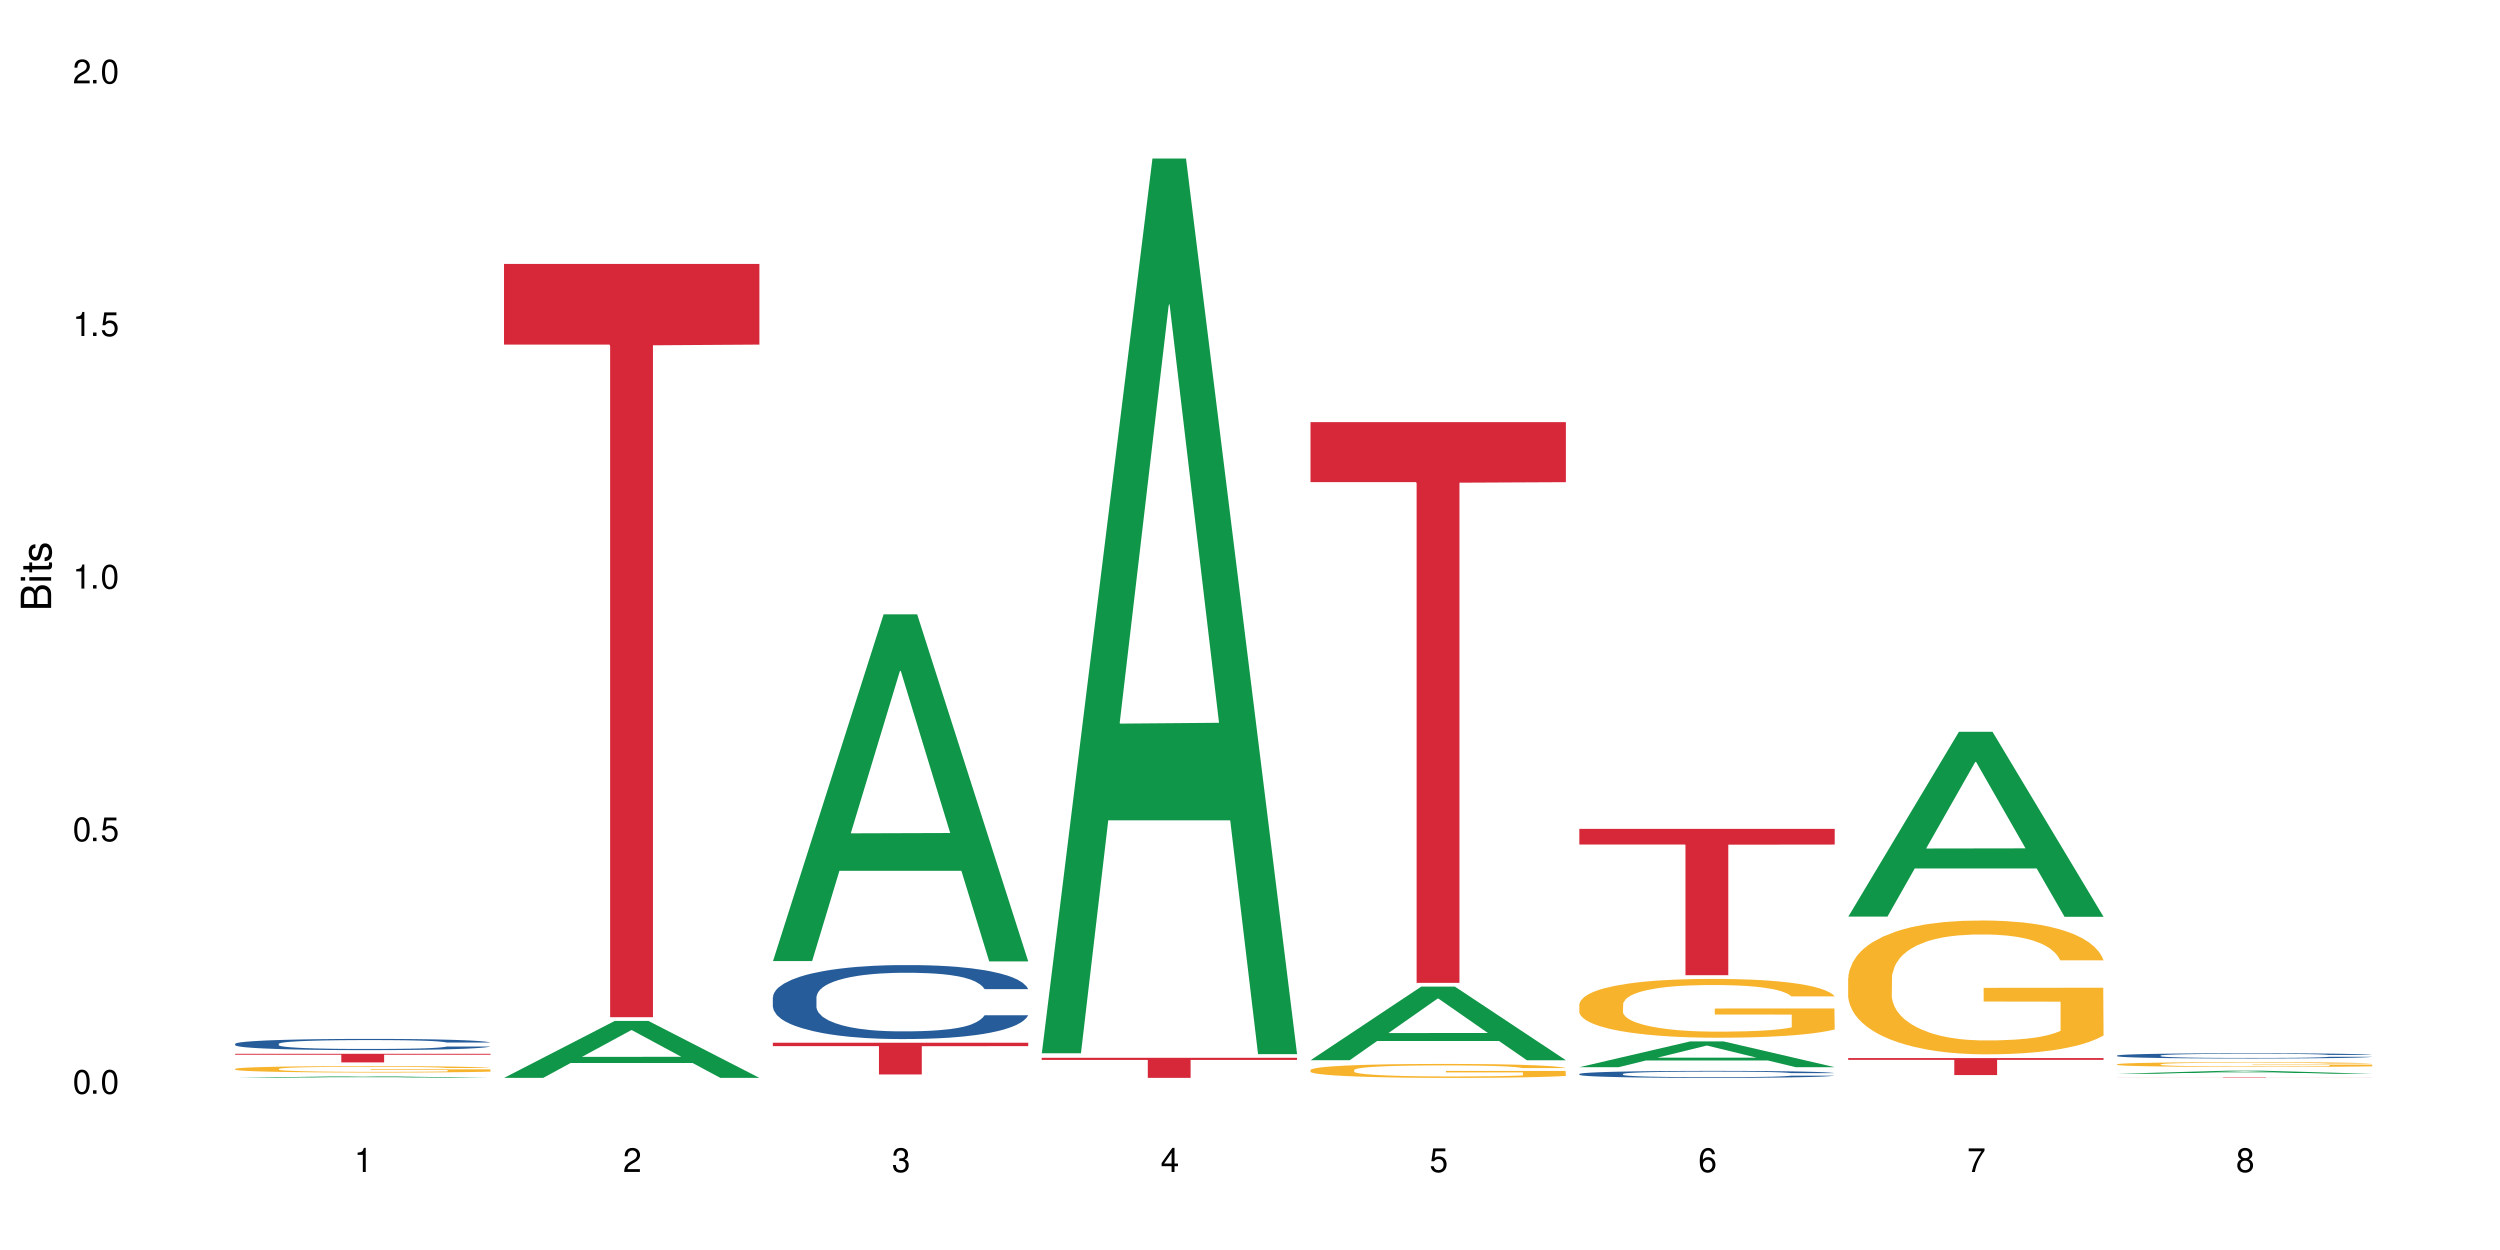 <?xml version="1.0" encoding="UTF-8"?>
<svg xmlns="http://www.w3.org/2000/svg" xmlns:xlink="http://www.w3.org/1999/xlink" width="720" height="360" viewBox="0 0 720 360">
<defs>
<g>
<g id="glyph-0-0">
</g>
<g id="glyph-0-1">
<path d="M 2.641 -6.938 C 2 -6.938 1.422 -6.656 1.078 -6.172 C 0.641 -5.562 0.406 -4.641 0.406 -3.359 C 0.406 -1.016 1.188 0.219 2.641 0.219 C 4.078 0.219 4.859 -1.016 4.859 -3.297 C 4.859 -4.641 4.656 -5.547 4.203 -6.172 C 3.844 -6.656 3.281 -6.938 2.641 -6.938 Z M 2.641 -6.188 C 3.547 -6.188 4 -5.25 4 -3.375 C 4 -1.406 3.562 -0.484 2.625 -0.484 C 1.734 -0.484 1.281 -1.438 1.281 -3.344 C 1.281 -5.25 1.734 -6.188 2.641 -6.188 Z M 2.641 -6.188 "/>
</g>
<g id="glyph-0-2">
<path d="M 1.828 -1 L 0.828 -1 L 0.828 0 L 1.828 0 Z M 1.828 -1 "/>
</g>
<g id="glyph-0-3">
<path d="M 4.562 -6.797 L 1.062 -6.797 L 0.547 -3.094 L 1.328 -3.094 C 1.719 -3.562 2.047 -3.734 2.578 -3.734 C 3.484 -3.734 4.062 -3.109 4.062 -2.094 C 4.062 -1.125 3.484 -0.531 2.578 -0.531 C 1.828 -0.531 1.375 -0.906 1.188 -1.672 L 0.328 -1.672 C 0.453 -1.109 0.547 -0.844 0.75 -0.594 C 1.125 -0.078 1.828 0.219 2.594 0.219 C 3.969 0.219 4.922 -0.781 4.922 -2.219 C 4.922 -3.562 4.031 -4.484 2.719 -4.484 C 2.25 -4.484 1.859 -4.359 1.469 -4.062 L 1.734 -5.969 L 4.562 -5.969 Z M 4.562 -6.797 "/>
</g>
<g id="glyph-0-4">
<path d="M 2.484 -4.938 L 2.484 0 L 3.328 0 L 3.328 -6.938 L 2.766 -6.938 C 2.469 -5.875 2.281 -5.734 0.984 -5.562 L 0.984 -4.938 Z M 2.484 -4.938 "/>
</g>
<g id="glyph-0-5">
<path d="M 4.859 -0.828 L 1.281 -0.828 C 1.359 -1.406 1.672 -1.781 2.5 -2.281 L 3.469 -2.828 C 4.406 -3.344 4.906 -4.062 4.906 -4.906 C 4.906 -5.484 4.672 -6.031 4.266 -6.406 C 3.859 -6.766 3.375 -6.938 2.719 -6.938 C 1.859 -6.938 1.219 -6.625 0.844 -6.031 C 0.609 -5.672 0.5 -5.234 0.484 -4.531 L 1.328 -4.531 C 1.359 -5.016 1.406 -5.281 1.531 -5.516 C 1.75 -5.938 2.188 -6.203 2.703 -6.203 C 3.469 -6.203 4.031 -5.641 4.031 -4.891 C 4.031 -4.344 3.719 -3.859 3.125 -3.516 L 2.234 -3 C 0.812 -2.172 0.406 -1.531 0.328 -0.016 L 4.859 -0.016 Z M 4.859 -0.828 "/>
</g>
<g id="glyph-0-6">
<path d="M 2.125 -3.188 L 2.578 -3.188 C 3.5 -3.188 3.984 -2.766 3.984 -1.922 C 3.984 -1.062 3.469 -0.531 2.594 -0.531 C 1.656 -0.531 1.203 -1 1.156 -2.016 L 0.312 -2.016 C 0.344 -1.453 0.438 -1.094 0.609 -0.781 C 0.953 -0.109 1.625 0.219 2.547 0.219 C 3.953 0.219 4.859 -0.625 4.859 -1.938 C 4.859 -2.828 4.516 -3.297 3.703 -3.594 C 4.344 -3.844 4.656 -4.328 4.656 -5.031 C 4.656 -6.219 3.875 -6.938 2.578 -6.938 C 1.203 -6.938 0.484 -6.172 0.453 -4.703 L 1.297 -4.703 C 1.312 -5.125 1.344 -5.359 1.453 -5.578 C 1.641 -5.969 2.062 -6.203 2.594 -6.203 C 3.344 -6.203 3.797 -5.75 3.797 -5 C 3.797 -4.516 3.609 -4.219 3.25 -4.047 C 3.016 -3.953 2.703 -3.922 2.125 -3.906 Z M 2.125 -3.188 "/>
</g>
<g id="glyph-0-7">
<path d="M 3.141 -1.672 L 3.141 0 L 3.984 0 L 3.984 -1.672 L 4.984 -1.672 L 4.984 -2.438 L 3.984 -2.438 L 3.984 -6.938 L 3.359 -6.938 L 0.266 -2.578 L 0.266 -1.672 Z M 3.141 -2.438 L 1 -2.438 L 3.141 -5.5 Z M 3.141 -2.438 "/>
</g>
<g id="glyph-0-8">
<path d="M 4.781 -5.125 C 4.609 -6.266 3.891 -6.938 2.844 -6.938 C 2.094 -6.938 1.422 -6.578 1.031 -5.953 C 0.594 -5.266 0.406 -4.422 0.406 -3.172 C 0.406 -2 0.578 -1.25 0.984 -0.641 C 1.359 -0.078 1.953 0.219 2.703 0.219 C 3.984 0.219 4.922 -0.75 4.922 -2.094 C 4.922 -3.375 4.062 -4.281 2.844 -4.281 C 2.172 -4.281 1.641 -4.031 1.281 -3.516 C 1.281 -5.234 1.828 -6.188 2.797 -6.188 C 3.391 -6.188 3.797 -5.797 3.938 -5.125 Z M 2.734 -3.531 C 3.547 -3.531 4.062 -2.953 4.062 -2.031 C 4.062 -1.156 3.484 -0.531 2.703 -0.531 C 1.922 -0.531 1.328 -1.188 1.328 -2.078 C 1.328 -2.938 1.906 -3.531 2.734 -3.531 Z M 2.734 -3.531 "/>
</g>
<g id="glyph-0-9">
<path d="M 4.984 -6.797 L 0.438 -6.797 L 0.438 -5.969 L 4.109 -5.969 C 2.5 -3.656 1.828 -2.234 1.328 0 L 2.219 0 C 2.594 -2.172 3.453 -4.047 4.984 -6.094 Z M 4.984 -6.797 "/>
</g>
<g id="glyph-0-10">
<path d="M 3.75 -3.656 C 4.469 -4.094 4.688 -4.438 4.688 -5.078 C 4.688 -6.172 3.844 -6.938 2.641 -6.938 C 1.438 -6.938 0.594 -6.172 0.594 -5.094 C 0.594 -4.438 0.812 -4.094 1.516 -3.656 C 0.734 -3.266 0.359 -2.703 0.359 -1.922 C 0.359 -0.656 1.281 0.219 2.641 0.219 C 3.984 0.219 4.922 -0.656 4.922 -1.922 C 4.922 -2.703 4.531 -3.266 3.75 -3.656 Z M 2.641 -6.188 C 3.359 -6.188 3.812 -5.75 3.812 -5.062 C 3.812 -4.406 3.344 -3.984 2.641 -3.984 C 1.922 -3.984 1.453 -4.406 1.453 -5.078 C 1.453 -5.75 1.922 -6.188 2.641 -6.188 Z M 2.641 -3.266 C 3.484 -3.266 4.062 -2.719 4.062 -1.906 C 4.062 -1.078 3.484 -0.531 2.625 -0.531 C 1.797 -0.531 1.219 -1.094 1.219 -1.906 C 1.219 -2.719 1.781 -3.266 2.641 -3.266 Z M 2.641 -3.266 "/>
</g>
<g id="glyph-1-0">
</g>
<g id="glyph-1-1">
<path d="M 0 -0.953 L 0 -4.891 C 0 -5.719 -0.234 -6.344 -0.734 -6.797 C -1.188 -7.234 -1.812 -7.469 -2.5 -7.469 C -3.547 -7.469 -4.188 -7 -4.625 -5.875 C -4.984 -6.688 -5.625 -7.094 -6.531 -7.094 C -7.172 -7.094 -7.734 -6.859 -8.141 -6.391 C -8.562 -5.922 -8.75 -5.344 -8.75 -4.5 L -8.75 -0.953 Z M -4.984 -2.062 L -7.766 -2.062 L -7.766 -4.219 C -7.766 -4.844 -7.688 -5.203 -7.453 -5.5 C -7.219 -5.812 -6.859 -5.969 -6.375 -5.969 C -5.891 -5.969 -5.531 -5.812 -5.297 -5.5 C -5.062 -5.203 -4.984 -4.844 -4.984 -4.219 Z M -0.984 -2.062 L -4 -2.062 L -4 -4.781 C -4 -5.766 -3.438 -6.359 -2.484 -6.359 C -1.547 -6.359 -0.984 -5.766 -0.984 -4.781 Z M -0.984 -2.062 "/>
</g>
<g id="glyph-1-2">
<path d="M -6.281 -1.797 L -6.281 -0.797 L 0 -0.797 L 0 -1.797 Z M -8.75 -1.797 L -8.75 -0.797 L -7.484 -0.797 L -7.484 -1.797 Z M -8.75 -1.797 "/>
</g>
<g id="glyph-1-3">
<path d="M -6.281 -3.047 L -6.281 -2.016 L -8.016 -2.016 L -8.016 -1.016 L -6.281 -1.016 L -6.281 -0.172 L -5.469 -0.172 L -5.469 -1.016 L -0.719 -1.016 C -0.078 -1.016 0.281 -1.453 0.281 -2.234 C 0.281 -2.5 0.25 -2.719 0.188 -3.047 L -0.641 -3.047 C -0.609 -2.906 -0.594 -2.766 -0.594 -2.562 C -0.594 -2.141 -0.719 -2.016 -1.156 -2.016 L -5.469 -2.016 L -5.469 -3.047 Z M -6.281 -3.047 "/>
</g>
<g id="glyph-1-4">
<path d="M -4.531 -5.25 C -5.766 -5.25 -6.469 -4.422 -6.469 -2.969 C -6.469 -1.516 -5.719 -0.562 -4.547 -0.562 C -3.562 -0.562 -3.094 -1.062 -2.734 -2.562 L -2.516 -3.484 C -2.344 -4.188 -2.094 -4.469 -1.641 -4.469 C -1.047 -4.469 -0.641 -3.875 -0.641 -3 C -0.641 -2.453 -0.797 -2 -1.062 -1.75 C -1.25 -1.594 -1.422 -1.531 -1.875 -1.469 L -1.875 -0.406 C -0.422 -0.453 0.281 -1.266 0.281 -2.922 C 0.281 -4.5 -0.5 -5.516 -1.719 -5.516 C -2.656 -5.516 -3.172 -4.984 -3.469 -3.734 L -3.703 -2.766 C -3.891 -1.953 -4.156 -1.609 -4.594 -1.609 C -5.188 -1.609 -5.547 -2.125 -5.547 -2.938 C -5.547 -3.75 -5.203 -4.172 -4.531 -4.203 Z M -4.531 -5.25 "/>
</g>
</g>
</defs>
<rect x="-72" y="-36" width="864" height="432" fill="rgb(100%, 100%, 100%)" fill-opacity="1"/>
<path fill-rule="nonzero" fill="rgb(6.275%, 58.824%, 28.235%)" fill-opacity="1" d="M 67.73 310.434 L 67.809 310.434 L 99.637 309.953 L 109.301 309.953 L 141.281 310.434 L 130.047 310.434 L 122.031 310.309 L 86.906 310.309 L 79.047 310.434 L 67.73 310.434 L 90.285 310.258 L 118.809 310.254 L 104.586 310.031 L 104.27 310.031 L 90.207 310.254 L 90.285 310.258 Z M 67.73 310.434 "/>
<path fill-rule="nonzero" fill="rgb(14.51%, 36.078%, 60%)" fill-opacity="1" d="M 67.73 300.613 L 67.82 300.609 L 67.82 300.539 L 68.09 300.426 L 68.719 300.285 L 69.344 300.188 L 70.961 300.012 L 73.203 299.844 L 75.535 299.715 L 77.238 299.637 L 78.766 299.578 L 82.262 299.469 L 84.504 299.414 L 86.926 299.363 L 89.887 299.312 L 92.039 299.285 L 96.883 299.238 L 100.469 299.215 L 103.25 299.207 L 109.262 299.207 L 112.848 299.219 L 115.449 299.234 L 118.32 299.258 L 120.742 299.285 L 124.957 299.348 L 128.727 299.434 L 130.43 299.48 L 133.121 299.57 L 135.184 299.66 L 136.617 299.734 L 138.234 299.844 L 139.668 299.977 L 140.746 300.129 L 141.281 300.254 L 128.727 300.254 L 128.098 300.137 L 127.379 300.047 L 126.035 299.926 L 124.688 299.84 L 122.805 299.754 L 121.102 299.699 L 118.77 299.641 L 116.707 299.605 L 114.555 299.578 L 112.488 299.562 L 108.543 299.543 L 103.969 299.543 L 102.266 299.551 L 98.766 299.574 L 96.883 299.594 L 94.191 299.637 L 92.309 299.672 L 90.066 299.734 L 88.539 299.781 L 86.656 299.859 L 85.312 299.926 L 83.785 300.023 L 82.891 300.098 L 82.082 300.18 L 81.363 300.277 L 80.828 300.383 L 80.469 300.492 L 80.289 300.598 L 80.289 301.055 L 80.469 301.16 L 80.918 301.285 L 82.082 301.465 L 83.785 301.621 L 85.762 301.746 L 87.645 301.836 L 88.719 301.875 L 90.156 301.922 L 92.398 301.98 L 95.629 302.043 L 97.512 302.066 L 100.383 302.09 L 103.34 302.102 L 107.289 302.102 L 110.785 302.09 L 113.117 302.074 L 115.539 302.051 L 118.859 302 L 120.922 301.953 L 122.715 301.898 L 124.062 301.84 L 124.957 301.793 L 126.305 301.703 L 127.379 301.602 L 128.188 301.496 L 128.727 301.398 L 141.281 301.398 L 140.746 301.516 L 139.938 301.629 L 139.129 301.715 L 137.875 301.82 L 136.441 301.91 L 134.375 302.016 L 132.672 302.082 L 130.43 302.156 L 128.367 302.211 L 126.125 302.262 L 122.805 302.32 L 120.652 302.352 L 118.32 302.379 L 115.539 302.402 L 112.043 302.422 L 108.273 302.434 L 104.777 302.438 L 101.008 302.43 L 98.227 302.418 L 94.551 302.391 L 89.977 302.34 L 86.656 302.281 L 84.055 302.227 L 81.812 302.168 L 79.301 302.09 L 76.074 301.957 L 74.098 301.859 L 72.754 301.777 L 71.23 301.66 L 70.152 301.559 L 68.898 301.391 L 68 301.184 L 67.73 301.02 Z M 67.73 300.613 "/>
<path fill-rule="nonzero" fill="rgb(96.863%, 70.196%, 16.863%)" fill-opacity="1" d="M 67.73 307.832 L 67.82 307.828 L 67.82 307.797 L 68.18 307.719 L 69.078 307.613 L 70.242 307.527 L 71.5 307.461 L 72.305 307.426 L 73.652 307.375 L 74.816 307.336 L 77.777 307.262 L 81.543 307.188 L 83.609 307.16 L 85.941 307.129 L 89.258 307.098 L 90.785 307.086 L 95.449 307.059 L 100.738 307.043 L 106.57 307.035 L 109.262 307.039 L 112.938 307.047 L 117.961 307.062 L 120.832 307.082 L 123.074 307.098 L 125.406 307.121 L 128.277 307.152 L 130.969 307.195 L 133.121 307.234 L 135.273 307.285 L 137.066 307.34 L 138.594 307.398 L 139.938 307.469 L 140.746 307.531 L 141.281 307.59 L 128.816 307.59 L 128.098 307.531 L 127.289 307.484 L 125.945 307.43 L 124.598 307.387 L 123.254 307.355 L 120.742 307.312 L 118.59 307.285 L 115.898 307.262 L 113.297 307.246 L 110.336 307.234 L 108.543 307.23 L 103.789 307.23 L 99.484 307.242 L 96.973 307.258 L 95.18 307.27 L 92.668 307.297 L 91.141 307.316 L 90.246 307.328 L 87.555 307.383 L 85.762 307.43 L 84.773 307.461 L 83.52 307.512 L 82.621 307.559 L 81.633 307.625 L 81.098 307.676 L 80.379 307.793 L 80.289 308.098 L 80.559 308.16 L 81.098 308.23 L 81.812 308.289 L 82.891 308.355 L 83.965 308.402 L 85.852 308.469 L 87.465 308.516 L 88.719 308.543 L 91.141 308.59 L 92.129 308.605 L 94.461 308.633 L 96.883 308.656 L 99.844 308.68 L 102.086 308.688 L 105.672 308.695 L 110.246 308.695 L 115.629 308.688 L 119.039 308.672 L 121.371 308.66 L 122.895 308.648 L 124.777 308.629 L 126.125 308.613 L 127.379 308.594 L 128.906 308.566 L 128.906 308.16 L 106.75 308.16 L 106.75 307.969 L 141.195 307.969 L 141.281 308.629 L 139.398 308.676 L 137.066 308.719 L 134.824 308.754 L 132.492 308.781 L 129.176 308.812 L 126.484 308.832 L 122.355 308.859 L 118.59 308.871 L 114.645 308.883 L 111.145 308.887 L 107.02 308.891 L 103.34 308.887 L 99.395 308.875 L 96.254 308.863 L 93.383 308.848 L 90.516 308.824 L 86.926 308.789 L 84.594 308.758 L 82.172 308.723 L 79.75 308.684 L 77.598 308.637 L 76.164 308.602 L 74.727 308.559 L 73.203 308.508 L 71.766 308.453 L 70.691 308.398 L 69.703 308.34 L 68.988 308.285 L 68.27 308.207 L 67.91 308.148 L 67.73 308.094 Z M 67.73 307.832 "/>
<path fill-rule="nonzero" fill="rgb(83.922%, 15.686%, 22.353%)" fill-opacity="1" d="M 67.73 303.5 L 141.281 303.5 L 141.281 303.766 L 110.629 303.766 L 110.629 305.973 L 98.297 305.973 L 98.297 303.77 L 98.117 303.766 L 67.73 303.766 Z M 67.73 303.5 "/>
<path fill-rule="nonzero" fill="rgb(6.275%, 58.824%, 28.235%)" fill-opacity="1" d="M 145.156 310.418 L 145.234 310.402 L 177.059 294.02 L 186.723 294.02 L 218.707 310.434 L 207.469 310.434 L 199.453 306.148 L 164.328 306.148 L 156.469 310.418 L 145.156 310.418 L 167.707 304.375 L 196.23 304.363 L 182.008 296.703 L 181.852 296.688 L 181.695 296.734 L 167.629 304.363 L 167.707 304.375 Z M 145.156 310.418 "/>
<path fill-rule="nonzero" fill="rgb(83.922%, 15.686%, 22.353%)" fill-opacity="1" d="M 145.156 76.02 L 218.707 76.02 L 218.707 99.242 L 188.051 99.445 L 188.051 292.957 L 175.719 292.957 L 175.719 99.648 L 175.539 99.242 L 145.156 99.242 Z M 145.156 76.02 "/>
<path fill-rule="nonzero" fill="rgb(6.275%, 58.824%, 28.235%)" fill-opacity="1" d="M 222.578 276.793 L 222.656 276.699 L 254.48 176.93 L 264.148 176.93 L 296.129 276.887 L 284.895 276.887 L 276.879 250.797 L 241.75 250.797 L 233.895 276.793 L 222.578 276.793 L 245.129 240 L 273.656 239.906 L 259.434 193.258 L 259.273 193.164 L 259.117 193.445 L 245.051 239.906 L 245.129 240 Z M 222.578 276.793 "/>
<path fill-rule="nonzero" fill="rgb(14.51%, 36.078%, 60%)" fill-opacity="1" d="M 222.578 287.219 L 222.668 287.199 L 222.668 286.73 L 222.938 285.992 L 223.562 285.059 L 224.191 284.414 L 225.809 283.266 L 228.051 282.156 L 230.383 281.301 L 232.086 280.793 L 233.609 280.406 L 237.109 279.684 L 239.352 279.312 L 241.773 278.984 L 244.734 278.652 L 246.887 278.457 L 251.73 278.145 L 255.316 278.012 L 258.098 277.953 L 264.109 277.953 L 267.695 278.031 L 270.297 278.125 L 273.168 278.281 L 275.59 278.457 L 279.805 278.887 L 283.57 279.43 L 285.277 279.742 L 287.969 280.348 L 290.031 280.93 L 291.465 281.438 L 293.082 282.156 L 294.516 283.031 L 295.59 284.027 L 296.129 284.863 L 283.57 284.863 L 282.945 284.086 L 282.227 283.48 L 280.883 282.684 L 279.535 282.117 L 277.652 281.555 L 275.949 281.184 L 273.617 280.812 L 271.551 280.578 L 269.398 280.406 L 267.336 280.289 L 263.391 280.172 L 258.816 280.172 L 257.109 280.211 L 253.613 280.367 L 251.73 280.504 L 249.039 280.773 L 247.156 281.027 L 244.914 281.418 L 243.387 281.75 L 241.504 282.254 L 240.16 282.703 L 238.633 283.344 L 237.738 283.832 L 236.93 284.375 L 236.211 285.02 L 235.672 285.699 L 235.316 286.422 L 235.137 287.121 L 235.137 290.141 L 235.316 290.84 L 235.762 291.656 L 236.93 292.848 L 238.633 293.879 L 240.605 294.695 L 242.492 295.281 L 243.566 295.551 L 245.004 295.863 L 247.246 296.254 L 250.473 296.641 L 252.355 296.797 L 255.227 296.953 L 258.188 297.031 L 262.133 297.031 L 265.633 296.953 L 267.965 296.855 L 270.387 296.699 L 273.707 296.371 L 275.77 296.059 L 277.562 295.688 L 278.906 295.32 L 279.805 295.008 L 281.148 294.402 L 282.227 293.742 L 283.035 293.059 L 283.57 292.398 L 296.129 292.398 L 295.59 293.176 L 294.785 293.938 L 293.977 294.5 L 292.723 295.184 L 291.285 295.785 L 289.223 296.469 L 287.52 296.914 L 285.277 297.402 L 283.215 297.773 L 280.973 298.102 L 277.652 298.492 L 275.5 298.688 L 273.168 298.863 L 270.387 299.02 L 266.887 299.152 L 263.121 299.23 L 259.621 299.25 L 255.855 299.211 L 253.074 299.133 L 249.398 298.961 L 244.824 298.609 L 241.504 298.238 L 238.902 297.867 L 236.66 297.48 L 234.148 296.953 L 230.918 296.098 L 228.945 295.434 L 227.602 294.891 L 226.074 294.129 L 225 293.449 L 223.742 292.359 L 222.848 290.977 L 222.578 289.906 Z M 222.578 287.219 "/>
<path fill-rule="nonzero" fill="rgb(83.922%, 15.686%, 22.353%)" fill-opacity="1" d="M 222.578 300.316 L 296.129 300.316 L 296.129 301.293 L 265.477 301.301 L 265.477 309.438 L 253.141 309.438 L 253.141 301.309 L 252.965 301.293 L 222.578 301.293 Z M 222.578 300.316 "/>
<path fill-rule="nonzero" fill="rgb(6.275%, 58.824%, 28.235%)" fill-opacity="1" d="M 300 303.34 L 300.078 303.098 L 331.906 45.652 L 341.57 45.652 L 373.555 303.582 L 362.316 303.582 L 354.301 236.254 L 319.176 236.254 L 311.316 303.34 L 300 303.34 L 322.555 208.402 L 351.078 208.16 L 336.855 87.793 L 336.699 87.551 L 336.543 88.277 L 322.477 208.16 L 322.555 208.402 Z M 300 303.34 "/>
<path fill-rule="nonzero" fill="rgb(83.922%, 15.686%, 22.353%)" fill-opacity="1" d="M 300 304.645 L 373.555 304.645 L 373.555 305.266 L 342.898 305.27 L 342.898 310.434 L 330.566 310.434 L 330.566 305.277 L 330.387 305.266 L 300 305.266 Z M 300 304.645 "/>
<path fill-rule="nonzero" fill="rgb(6.275%, 58.824%, 28.235%)" fill-opacity="1" d="M 377.426 305.332 L 377.504 305.312 L 409.328 284.133 L 418.992 284.133 L 450.977 305.352 L 439.738 305.352 L 431.723 299.812 L 396.598 299.812 L 388.738 305.332 L 377.426 305.332 L 399.977 297.523 L 428.504 297.5 L 414.277 287.602 L 414.121 287.582 L 413.965 287.641 L 399.898 297.5 L 399.977 297.523 Z M 377.426 305.332 "/>
<path fill-rule="nonzero" fill="rgb(96.863%, 70.196%, 16.863%)" fill-opacity="1" d="M 377.426 308.137 L 377.516 308.133 L 377.516 308.059 L 377.871 307.895 L 378.77 307.664 L 379.938 307.477 L 381.191 307.332 L 382 307.254 L 383.344 307.145 L 384.512 307.062 L 387.469 306.898 L 391.238 306.746 L 393.301 306.68 L 395.633 306.617 L 398.953 306.547 L 400.477 306.52 L 405.141 306.461 L 410.434 306.426 L 416.262 306.414 L 418.953 306.418 L 422.633 306.434 L 427.656 306.473 L 430.527 306.508 L 432.77 306.547 L 435.102 306.594 L 437.969 306.668 L 440.66 306.754 L 442.812 306.844 L 444.969 306.953 L 446.762 307.07 L 448.285 307.199 L 449.633 307.355 L 450.438 307.48 L 450.977 307.609 L 438.508 307.609 L 437.789 307.48 L 436.984 307.383 L 435.637 307.262 L 434.293 307.172 L 432.949 307.105 L 430.438 307.008 L 428.281 306.949 L 425.594 306.898 L 422.992 306.867 L 420.031 306.844 L 418.238 306.836 L 413.484 306.836 L 409.176 306.863 L 406.664 306.891 L 404.871 306.922 L 402.359 306.977 L 400.836 307.02 L 399.938 307.051 L 397.246 307.164 L 395.453 307.266 L 394.469 307.336 L 393.211 307.445 L 392.312 307.543 L 391.328 307.691 L 390.789 307.801 L 390.07 308.051 L 389.98 308.711 L 390.25 308.852 L 390.789 309 L 391.508 309.133 L 392.582 309.273 L 393.66 309.379 L 395.543 309.523 L 397.156 309.617 L 398.414 309.68 L 400.836 309.781 L 401.82 309.812 L 404.156 309.879 L 406.574 309.93 L 409.535 309.973 L 411.777 309.996 L 415.367 310.016 L 419.941 310.016 L 425.324 309.992 L 428.73 309.965 L 431.062 309.934 L 432.59 309.906 L 434.473 309.867 L 435.816 309.832 L 437.074 309.789 L 438.598 309.727 L 438.598 308.852 L 416.441 308.848 L 416.441 308.438 L 450.887 308.434 L 450.977 309.867 L 449.094 309.969 L 446.762 310.062 L 444.52 310.137 L 442.188 310.199 L 438.867 310.27 L 436.176 310.312 L 432.051 310.363 L 428.281 310.395 L 424.336 310.418 L 420.84 310.43 L 416.711 310.434 L 413.035 310.426 L 409.086 310.402 L 405.949 310.375 L 403.078 310.336 L 400.207 310.289 L 396.621 310.211 L 394.289 310.148 L 391.867 310.074 L 389.445 309.98 L 387.293 309.883 L 385.855 309.805 L 384.422 309.719 L 382.895 309.605 L 381.461 309.48 L 380.383 309.367 L 379.398 309.238 L 378.68 309.117 L 377.961 308.953 L 377.605 308.82 L 377.426 308.707 Z M 377.426 308.137 "/>
<path fill-rule="nonzero" fill="rgb(83.922%, 15.686%, 22.353%)" fill-opacity="1" d="M 377.426 121.574 L 450.977 121.574 L 450.977 138.863 L 420.324 139.016 L 420.324 283.07 L 407.988 283.07 L 407.988 139.164 L 407.809 138.863 L 377.426 138.863 Z M 377.426 121.574 "/>
<path fill-rule="nonzero" fill="rgb(6.275%, 58.824%, 28.235%)" fill-opacity="1" d="M 454.848 307.348 L 454.926 307.34 L 486.75 299.93 L 496.418 299.93 L 528.398 307.355 L 517.164 307.355 L 509.148 305.418 L 474.023 305.418 L 466.164 307.348 L 454.848 307.348 L 477.402 304.613 L 505.926 304.609 L 491.703 301.145 L 491.547 301.137 L 491.387 301.156 L 477.32 304.609 L 477.402 304.613 Z M 454.848 307.348 "/>
<path fill-rule="nonzero" fill="rgb(14.51%, 36.078%, 60%)" fill-opacity="1" d="M 454.848 309.293 L 454.938 309.293 L 454.938 309.25 L 455.207 309.18 L 455.836 309.09 L 456.461 309.027 L 458.078 308.922 L 460.32 308.816 L 462.652 308.734 L 464.355 308.688 L 465.879 308.648 L 469.379 308.582 L 471.621 308.547 L 474.043 308.516 L 477.004 308.484 L 479.156 308.465 L 484 308.438 L 487.586 308.422 L 490.367 308.418 L 496.379 308.418 L 499.965 308.426 L 502.566 308.434 L 505.438 308.449 L 507.859 308.465 L 512.074 308.508 L 515.844 308.559 L 517.547 308.586 L 520.238 308.645 L 522.301 308.699 L 523.734 308.746 L 525.352 308.816 L 526.785 308.898 L 527.863 308.992 L 528.398 309.07 L 515.844 309.07 L 515.215 308.996 L 514.496 308.941 L 513.152 308.867 L 511.805 308.812 L 509.922 308.758 L 508.219 308.723 L 505.887 308.688 L 503.824 308.668 L 501.672 308.648 L 499.605 308.641 L 495.66 308.629 L 491.086 308.629 L 489.383 308.633 L 485.883 308.645 L 484 308.66 L 481.309 308.684 L 479.426 308.707 L 477.184 308.746 L 475.656 308.777 L 473.773 308.824 L 472.43 308.867 L 470.902 308.93 L 470.008 308.973 L 469.199 309.027 L 468.48 309.086 L 467.945 309.152 L 467.586 309.219 L 467.406 309.285 L 467.406 309.57 L 467.586 309.637 L 468.035 309.715 L 469.199 309.828 L 470.902 309.926 L 472.879 310 L 474.762 310.059 L 475.836 310.082 L 477.273 310.113 L 479.516 310.148 L 482.742 310.188 L 484.629 310.199 L 487.496 310.215 L 490.457 310.223 L 494.406 310.223 L 497.902 310.215 L 500.234 310.207 L 502.656 310.191 L 505.977 310.16 L 508.039 310.129 L 509.832 310.098 L 511.18 310.062 L 512.074 310.031 L 513.422 309.973 L 514.496 309.91 L 515.305 309.848 L 515.844 309.785 L 528.398 309.785 L 527.863 309.859 L 527.055 309.93 L 526.246 309.984 L 524.992 310.047 L 523.555 310.105 L 521.492 310.168 L 519.789 310.211 L 517.547 310.258 L 515.484 310.293 L 513.242 310.324 L 509.922 310.359 L 507.77 310.379 L 505.438 310.395 L 502.656 310.41 L 499.16 310.422 L 495.391 310.43 L 491.895 310.434 L 488.125 310.43 L 485.344 310.422 L 481.668 310.406 L 477.094 310.371 L 473.773 310.336 L 471.172 310.301 L 468.93 310.266 L 466.418 310.215 L 463.191 310.133 L 461.215 310.07 L 459.871 310.02 L 458.348 309.949 L 457.27 309.883 L 456.016 309.781 L 455.117 309.648 L 454.848 309.547 Z M 454.848 309.293 "/>
<path fill-rule="nonzero" fill="rgb(96.863%, 70.196%, 16.863%)" fill-opacity="1" d="M 454.848 289.18 L 454.938 289.164 L 454.938 288.855 L 455.297 288.16 L 456.191 287.199 L 457.359 286.41 L 458.613 285.789 L 459.422 285.465 L 460.77 285 L 461.934 284.66 L 464.895 283.965 L 468.66 283.316 L 470.723 283.035 L 473.055 282.773 L 476.375 282.48 L 477.898 282.371 L 482.562 282.125 L 487.855 281.969 L 493.688 281.922 L 496.379 281.938 L 500.055 282 L 505.078 282.168 L 507.949 282.324 L 510.191 282.48 L 512.523 282.68 L 515.395 282.988 L 518.086 283.363 L 520.238 283.734 L 522.391 284.195 L 524.184 284.691 L 525.711 285.234 L 527.055 285.883 L 527.863 286.426 L 528.398 286.969 L 515.934 286.969 L 515.215 286.426 L 514.406 286.008 L 513.062 285.496 L 511.715 285.125 L 510.371 284.832 L 507.859 284.43 L 505.707 284.18 L 503.016 283.965 L 500.414 283.824 L 497.453 283.734 L 495.66 283.703 L 490.906 283.703 L 486.602 283.809 L 484.09 283.934 L 482.297 284.059 L 479.785 284.289 L 478.258 284.477 L 477.363 284.598 L 474.672 285.078 L 472.879 285.512 L 471.891 285.805 L 470.633 286.27 L 469.738 286.688 L 468.75 287.309 L 468.211 287.773 L 467.496 288.824 L 467.406 291.609 L 467.676 292.199 L 468.211 292.832 L 468.93 293.391 L 470.008 293.977 L 471.082 294.426 L 472.965 295.031 L 474.582 295.434 L 475.836 295.695 L 478.258 296.113 L 479.246 296.25 L 481.578 296.531 L 484 296.746 L 486.961 296.934 L 489.203 297.027 L 492.789 297.102 L 497.363 297.102 L 502.746 297.012 L 506.156 296.887 L 508.488 296.762 L 510.012 296.652 L 511.895 296.484 L 513.242 296.328 L 514.496 296.16 L 516.023 295.895 L 516.023 292.199 L 493.867 292.184 L 493.867 290.449 L 528.309 290.434 L 528.398 296.484 L 526.516 296.902 L 524.184 297.305 L 521.941 297.613 L 519.609 297.875 L 516.289 298.172 L 513.602 298.355 L 509.473 298.574 L 505.707 298.711 L 501.758 298.805 L 498.262 298.852 L 494.137 298.867 L 490.457 298.836 L 486.512 298.742 L 483.371 298.621 L 480.5 298.465 L 477.633 298.262 L 474.043 297.938 L 471.711 297.676 L 469.289 297.352 L 466.867 296.965 L 464.715 296.547 L 463.281 296.223 L 461.844 295.848 L 460.32 295.387 L 458.883 294.859 L 457.809 294.379 L 456.82 293.836 L 456.102 293.328 L 455.387 292.629 L 455.027 292.074 L 454.848 291.594 Z M 454.848 289.18 "/>
<path fill-rule="nonzero" fill="rgb(83.922%, 15.686%, 22.353%)" fill-opacity="1" d="M 454.848 238.723 L 528.398 238.723 L 528.398 243.234 L 497.746 243.273 L 497.746 280.859 L 485.414 280.859 L 485.414 243.312 L 485.234 243.234 L 454.848 243.234 Z M 454.848 238.723 "/>
<path fill-rule="nonzero" fill="rgb(6.275%, 58.824%, 28.235%)" fill-opacity="1" d="M 532.27 263.984 L 532.352 263.934 L 564.176 210.75 L 573.84 210.75 L 605.824 264.035 L 594.586 264.035 L 586.57 250.125 L 551.445 250.125 L 543.586 263.984 L 532.27 263.984 L 554.824 244.371 L 583.348 244.324 L 569.125 219.457 L 568.969 219.406 L 568.812 219.559 L 554.746 244.324 L 554.824 244.371 Z M 532.27 263.984 "/>
<path fill-rule="nonzero" fill="rgb(96.863%, 70.196%, 16.863%)" fill-opacity="1" d="M 532.27 281.613 L 532.359 281.578 L 532.359 280.871 L 532.719 279.289 L 533.617 277.105 L 534.781 275.309 L 536.039 273.902 L 536.844 273.16 L 538.191 272.105 L 539.355 271.332 L 542.316 269.746 L 546.086 268.266 L 548.148 267.633 L 550.48 267.035 L 553.797 266.367 L 555.324 266.121 L 559.988 265.555 L 565.281 265.203 L 571.109 265.098 L 573.801 265.133 L 577.48 265.273 L 582.5 265.66 L 585.371 266.016 L 587.613 266.367 L 589.945 266.824 L 592.816 267.527 L 595.508 268.375 L 597.66 269.219 L 599.812 270.273 L 601.609 271.402 L 603.133 272.633 L 604.477 274.113 L 605.285 275.344 L 605.824 276.578 L 593.355 276.578 L 592.637 275.344 L 591.832 274.395 L 590.484 273.23 L 589.141 272.387 L 587.793 271.719 L 585.281 270.801 L 583.129 270.238 L 580.438 269.746 L 577.836 269.43 L 574.879 269.219 L 573.082 269.148 L 568.328 269.148 L 564.023 269.395 L 561.512 269.676 L 559.719 269.957 L 557.207 270.484 L 555.684 270.906 L 554.785 271.191 L 552.094 272.281 L 550.301 273.266 L 549.312 273.938 L 548.059 274.992 L 547.16 275.941 L 546.176 277.352 L 545.637 278.406 L 544.918 280.801 L 544.828 287.141 L 545.098 288.477 L 545.637 289.922 L 546.355 291.188 L 547.43 292.527 L 548.508 293.547 L 550.391 294.922 L 552.004 295.836 L 553.262 296.434 L 555.684 297.387 L 556.668 297.703 L 559 298.336 L 561.422 298.828 L 564.383 299.25 L 566.625 299.461 L 570.215 299.641 L 574.789 299.641 L 580.168 299.426 L 583.578 299.145 L 585.91 298.863 L 587.434 298.617 L 589.32 298.23 L 590.664 297.879 L 591.922 297.492 L 593.445 296.891 L 593.445 288.477 L 571.289 288.441 L 571.289 284.5 L 605.734 284.465 L 605.824 298.23 L 603.941 299.18 L 601.609 300.098 L 599.363 300.801 L 597.031 301.398 L 593.715 302.066 L 591.023 302.492 L 586.898 302.984 L 583.129 303.301 L 579.184 303.512 L 575.684 303.617 L 571.559 303.652 L 567.883 303.582 L 563.934 303.371 L 560.797 303.09 L 557.926 302.738 L 555.055 302.281 L 551.465 301.539 L 549.133 300.941 L 546.711 300.203 L 544.289 299.32 L 542.137 298.371 L 540.703 297.633 L 539.266 296.785 L 537.742 295.73 L 536.309 294.535 L 535.23 293.441 L 534.246 292.211 L 533.527 291.047 L 532.809 289.465 L 532.449 288.195 L 532.27 287.105 Z M 532.27 281.613 "/>
<path fill-rule="nonzero" fill="rgb(83.922%, 15.686%, 22.353%)" fill-opacity="1" d="M 532.27 304.715 L 605.824 304.715 L 605.824 305.242 L 575.168 305.246 L 575.168 309.617 L 562.836 309.617 L 562.836 305.25 L 562.656 305.242 L 532.27 305.242 Z M 532.27 304.715 "/>
<path fill-rule="nonzero" fill="rgb(6.275%, 58.824%, 28.235%)" fill-opacity="1" d="M 609.695 309.254 L 609.773 309.254 L 641.598 308.352 L 651.266 308.352 L 683.246 309.254 L 672.008 309.254 L 663.996 309.02 L 628.867 309.02 L 621.012 309.254 L 609.695 309.254 L 632.246 308.922 L 660.773 308.922 L 646.551 308.5 L 646.391 308.496 L 646.234 308.5 L 632.168 308.922 L 632.246 308.922 Z M 609.695 309.254 "/>
<path fill-rule="nonzero" fill="rgb(14.51%, 36.078%, 60%)" fill-opacity="1" d="M 609.695 303.996 L 609.785 303.992 L 609.785 303.961 L 610.055 303.906 L 610.68 303.844 L 611.309 303.797 L 612.922 303.715 L 615.164 303.637 L 617.5 303.574 L 619.203 303.539 L 620.727 303.512 L 624.227 303.461 L 626.469 303.434 L 628.891 303.41 L 631.852 303.387 L 634.004 303.375 L 638.848 303.352 L 642.434 303.344 L 645.215 303.34 L 651.223 303.34 L 654.812 303.344 L 657.414 303.352 L 660.285 303.363 L 662.707 303.375 L 666.922 303.406 L 670.688 303.445 L 672.395 303.465 L 675.086 303.508 L 677.148 303.551 L 678.582 303.586 L 680.195 303.637 L 681.633 303.699 L 682.707 303.77 L 683.246 303.828 L 670.688 303.828 L 670.062 303.773 L 669.344 303.73 L 667.996 303.672 L 666.652 303.633 L 664.77 303.594 L 663.066 303.566 L 660.734 303.543 L 658.668 303.523 L 656.516 303.512 L 654.453 303.504 L 650.508 303.496 L 645.934 303.496 L 644.227 303.5 L 640.73 303.508 L 638.848 303.52 L 636.156 303.539 L 634.273 303.555 L 632.027 303.586 L 630.504 303.609 L 628.621 303.645 L 627.273 303.676 L 625.75 303.719 L 624.852 303.754 L 624.047 303.793 L 623.328 303.84 L 622.789 303.887 L 622.43 303.938 L 622.254 303.988 L 622.254 304.203 L 622.43 304.25 L 622.879 304.309 L 624.047 304.395 L 625.75 304.465 L 627.723 304.523 L 629.605 304.566 L 630.684 304.586 L 632.117 304.605 L 634.363 304.637 L 637.59 304.664 L 639.473 304.672 L 642.344 304.684 L 645.305 304.691 L 649.25 304.691 L 652.75 304.684 L 655.082 304.68 L 657.504 304.668 L 660.82 304.645 L 662.887 304.621 L 664.68 304.594 L 666.023 304.57 L 666.922 304.547 L 668.266 304.504 L 669.344 304.457 L 670.152 304.41 L 670.688 304.363 L 683.246 304.363 L 682.707 304.418 L 681.902 304.473 L 681.094 304.512 L 679.84 304.559 L 678.402 304.602 L 676.34 304.648 L 674.637 304.684 L 672.395 304.715 L 670.332 304.742 L 668.086 304.766 L 664.77 304.793 L 662.617 304.809 L 660.285 304.82 L 657.504 304.832 L 654.004 304.84 L 650.238 304.848 L 646.738 304.848 L 642.973 304.844 L 640.191 304.84 L 636.516 304.828 L 631.941 304.801 L 628.621 304.777 L 626.02 304.75 L 623.777 304.723 L 621.266 304.684 L 618.035 304.625 L 616.062 304.578 L 614.719 304.539 L 613.191 304.484 L 612.117 304.438 L 610.859 304.359 L 609.965 304.262 L 609.695 304.184 Z M 609.695 303.996 "/>
<path fill-rule="nonzero" fill="rgb(96.863%, 70.196%, 16.863%)" fill-opacity="1" d="M 609.695 306.5 L 609.785 306.5 L 609.785 306.473 L 610.145 306.418 L 611.039 306.34 L 612.207 306.273 L 613.461 306.227 L 614.27 306.199 L 615.613 306.16 L 616.781 306.133 L 619.742 306.078 L 623.508 306.023 L 625.57 306 L 627.902 305.98 L 631.223 305.957 L 632.746 305.945 L 637.41 305.926 L 642.703 305.914 L 648.535 305.91 L 651.223 305.91 L 654.902 305.918 L 659.926 305.93 L 662.797 305.945 L 665.039 305.957 L 667.371 305.973 L 670.242 305.996 L 672.93 306.027 L 675.086 306.059 L 677.238 306.094 L 679.031 306.137 L 680.555 306.18 L 681.902 306.234 L 682.707 306.277 L 683.246 306.32 L 670.777 306.32 L 670.062 306.277 L 669.254 306.242 L 667.91 306.199 L 666.562 306.172 L 665.219 306.148 L 662.707 306.113 L 660.555 306.094 L 657.863 306.078 L 655.262 306.066 L 652.301 306.059 L 650.508 306.055 L 645.754 306.055 L 641.449 306.062 L 638.938 306.074 L 637.141 306.086 L 634.629 306.102 L 633.105 306.117 L 632.207 306.129 L 629.52 306.168 L 627.723 306.203 L 626.738 306.227 L 625.48 306.266 L 624.586 306.297 L 623.598 306.348 L 623.059 306.387 L 622.344 306.473 L 622.254 306.699 L 622.52 306.746 L 623.059 306.797 L 623.777 306.844 L 624.852 306.891 L 625.93 306.926 L 627.812 306.977 L 629.43 307.008 L 630.684 307.031 L 633.105 307.062 L 634.094 307.074 L 636.426 307.098 L 638.848 307.113 L 641.805 307.129 L 644.047 307.137 L 647.637 307.145 L 652.211 307.145 L 657.594 307.137 L 661 307.125 L 663.332 307.117 L 664.859 307.109 L 666.742 307.094 L 668.086 307.082 L 669.344 307.066 L 670.867 307.047 L 670.867 306.746 L 648.715 306.746 L 648.715 306.602 L 683.156 306.602 L 683.246 307.094 L 681.363 307.129 L 679.031 307.16 L 676.789 307.184 L 674.457 307.207 L 671.137 307.23 L 668.445 307.246 L 664.32 307.262 L 660.555 307.273 L 656.605 307.281 L 653.109 307.285 L 648.98 307.289 L 645.305 307.285 L 641.359 307.277 L 638.219 307.266 L 635.348 307.254 L 632.477 307.238 L 628.891 307.211 L 626.559 307.191 L 624.137 307.164 L 621.715 307.133 L 619.562 307.098 L 618.125 307.07 L 616.691 307.043 L 615.164 307.004 L 613.73 306.961 L 612.656 306.922 L 611.668 306.879 L 610.949 306.836 L 610.234 306.781 L 609.875 306.734 L 609.695 306.695 Z M 609.695 306.5 "/>
<path fill-rule="nonzero" fill="rgb(83.922%, 15.686%, 22.353%)" fill-opacity="1" d="M 609.695 310.316 L 683.246 310.316 L 683.246 310.332 L 652.594 310.332 L 652.594 310.434 L 640.258 310.434 L 640.258 310.332 L 609.695 310.332 Z M 609.695 310.316 "/>
<g fill="rgb(0%, 0%, 0%)" fill-opacity="1">
<use xlink:href="#glyph-0-1" x="20.965" y="314.993"/>
<use xlink:href="#glyph-0-2" x="25.965" y="314.993"/>
<use xlink:href="#glyph-0-1" x="28.965" y="314.993"/>
</g>
<g fill="rgb(0%, 0%, 0%)" fill-opacity="1">
<use xlink:href="#glyph-0-1" x="20.965" y="242.251"/>
<use xlink:href="#glyph-0-2" x="25.965" y="242.251"/>
<use xlink:href="#glyph-0-3" x="28.965" y="242.251"/>
</g>
<g fill="rgb(0%, 0%, 0%)" fill-opacity="1">
<use xlink:href="#glyph-0-4" x="20.965" y="169.509"/>
<use xlink:href="#glyph-0-2" x="25.965" y="169.509"/>
<use xlink:href="#glyph-0-1" x="28.965" y="169.509"/>
</g>
<g fill="rgb(0%, 0%, 0%)" fill-opacity="1">
<use xlink:href="#glyph-0-4" x="20.965" y="96.767"/>
<use xlink:href="#glyph-0-2" x="25.965" y="96.767"/>
<use xlink:href="#glyph-0-3" x="28.965" y="96.767"/>
</g>
<g fill="rgb(0%, 0%, 0%)" fill-opacity="1">
<use xlink:href="#glyph-0-5" x="20.965" y="24.024"/>
<use xlink:href="#glyph-0-2" x="25.965" y="24.024"/>
<use xlink:href="#glyph-0-1" x="28.965" y="24.024"/>
</g>
<g fill="rgb(0%, 0%, 0%)" fill-opacity="1">
<use xlink:href="#glyph-0-4" x="102.008" y="337.532"/>
</g>
<g fill="rgb(0%, 0%, 0%)" fill-opacity="1">
<use xlink:href="#glyph-0-5" x="179.43" y="337.532"/>
</g>
<g fill="rgb(0%, 0%, 0%)" fill-opacity="1">
<use xlink:href="#glyph-0-6" x="256.855" y="337.532"/>
</g>
<g fill="rgb(0%, 0%, 0%)" fill-opacity="1">
<use xlink:href="#glyph-0-7" x="334.277" y="337.532"/>
</g>
<g fill="rgb(0%, 0%, 0%)" fill-opacity="1">
<use xlink:href="#glyph-0-3" x="411.699" y="337.532"/>
</g>
<g fill="rgb(0%, 0%, 0%)" fill-opacity="1">
<use xlink:href="#glyph-0-8" x="489.125" y="337.532"/>
</g>
<g fill="rgb(0%, 0%, 0%)" fill-opacity="1">
<use xlink:href="#glyph-0-9" x="566.547" y="337.532"/>
</g>
<g fill="rgb(0%, 0%, 0%)" fill-opacity="1">
<use xlink:href="#glyph-0-10" x="643.969" y="337.532"/>
</g>
<g fill="rgb(0%, 0%, 0%)" fill-opacity="1">
<use xlink:href="#glyph-1-1" x="14.725" y="176.012"/>
<use xlink:href="#glyph-1-2" x="14.725" y="168.012"/>
<use xlink:href="#glyph-1-3" x="14.725" y="165.012"/>
<use xlink:href="#glyph-1-4" x="14.725" y="162.012"/>
</g>
</svg>
